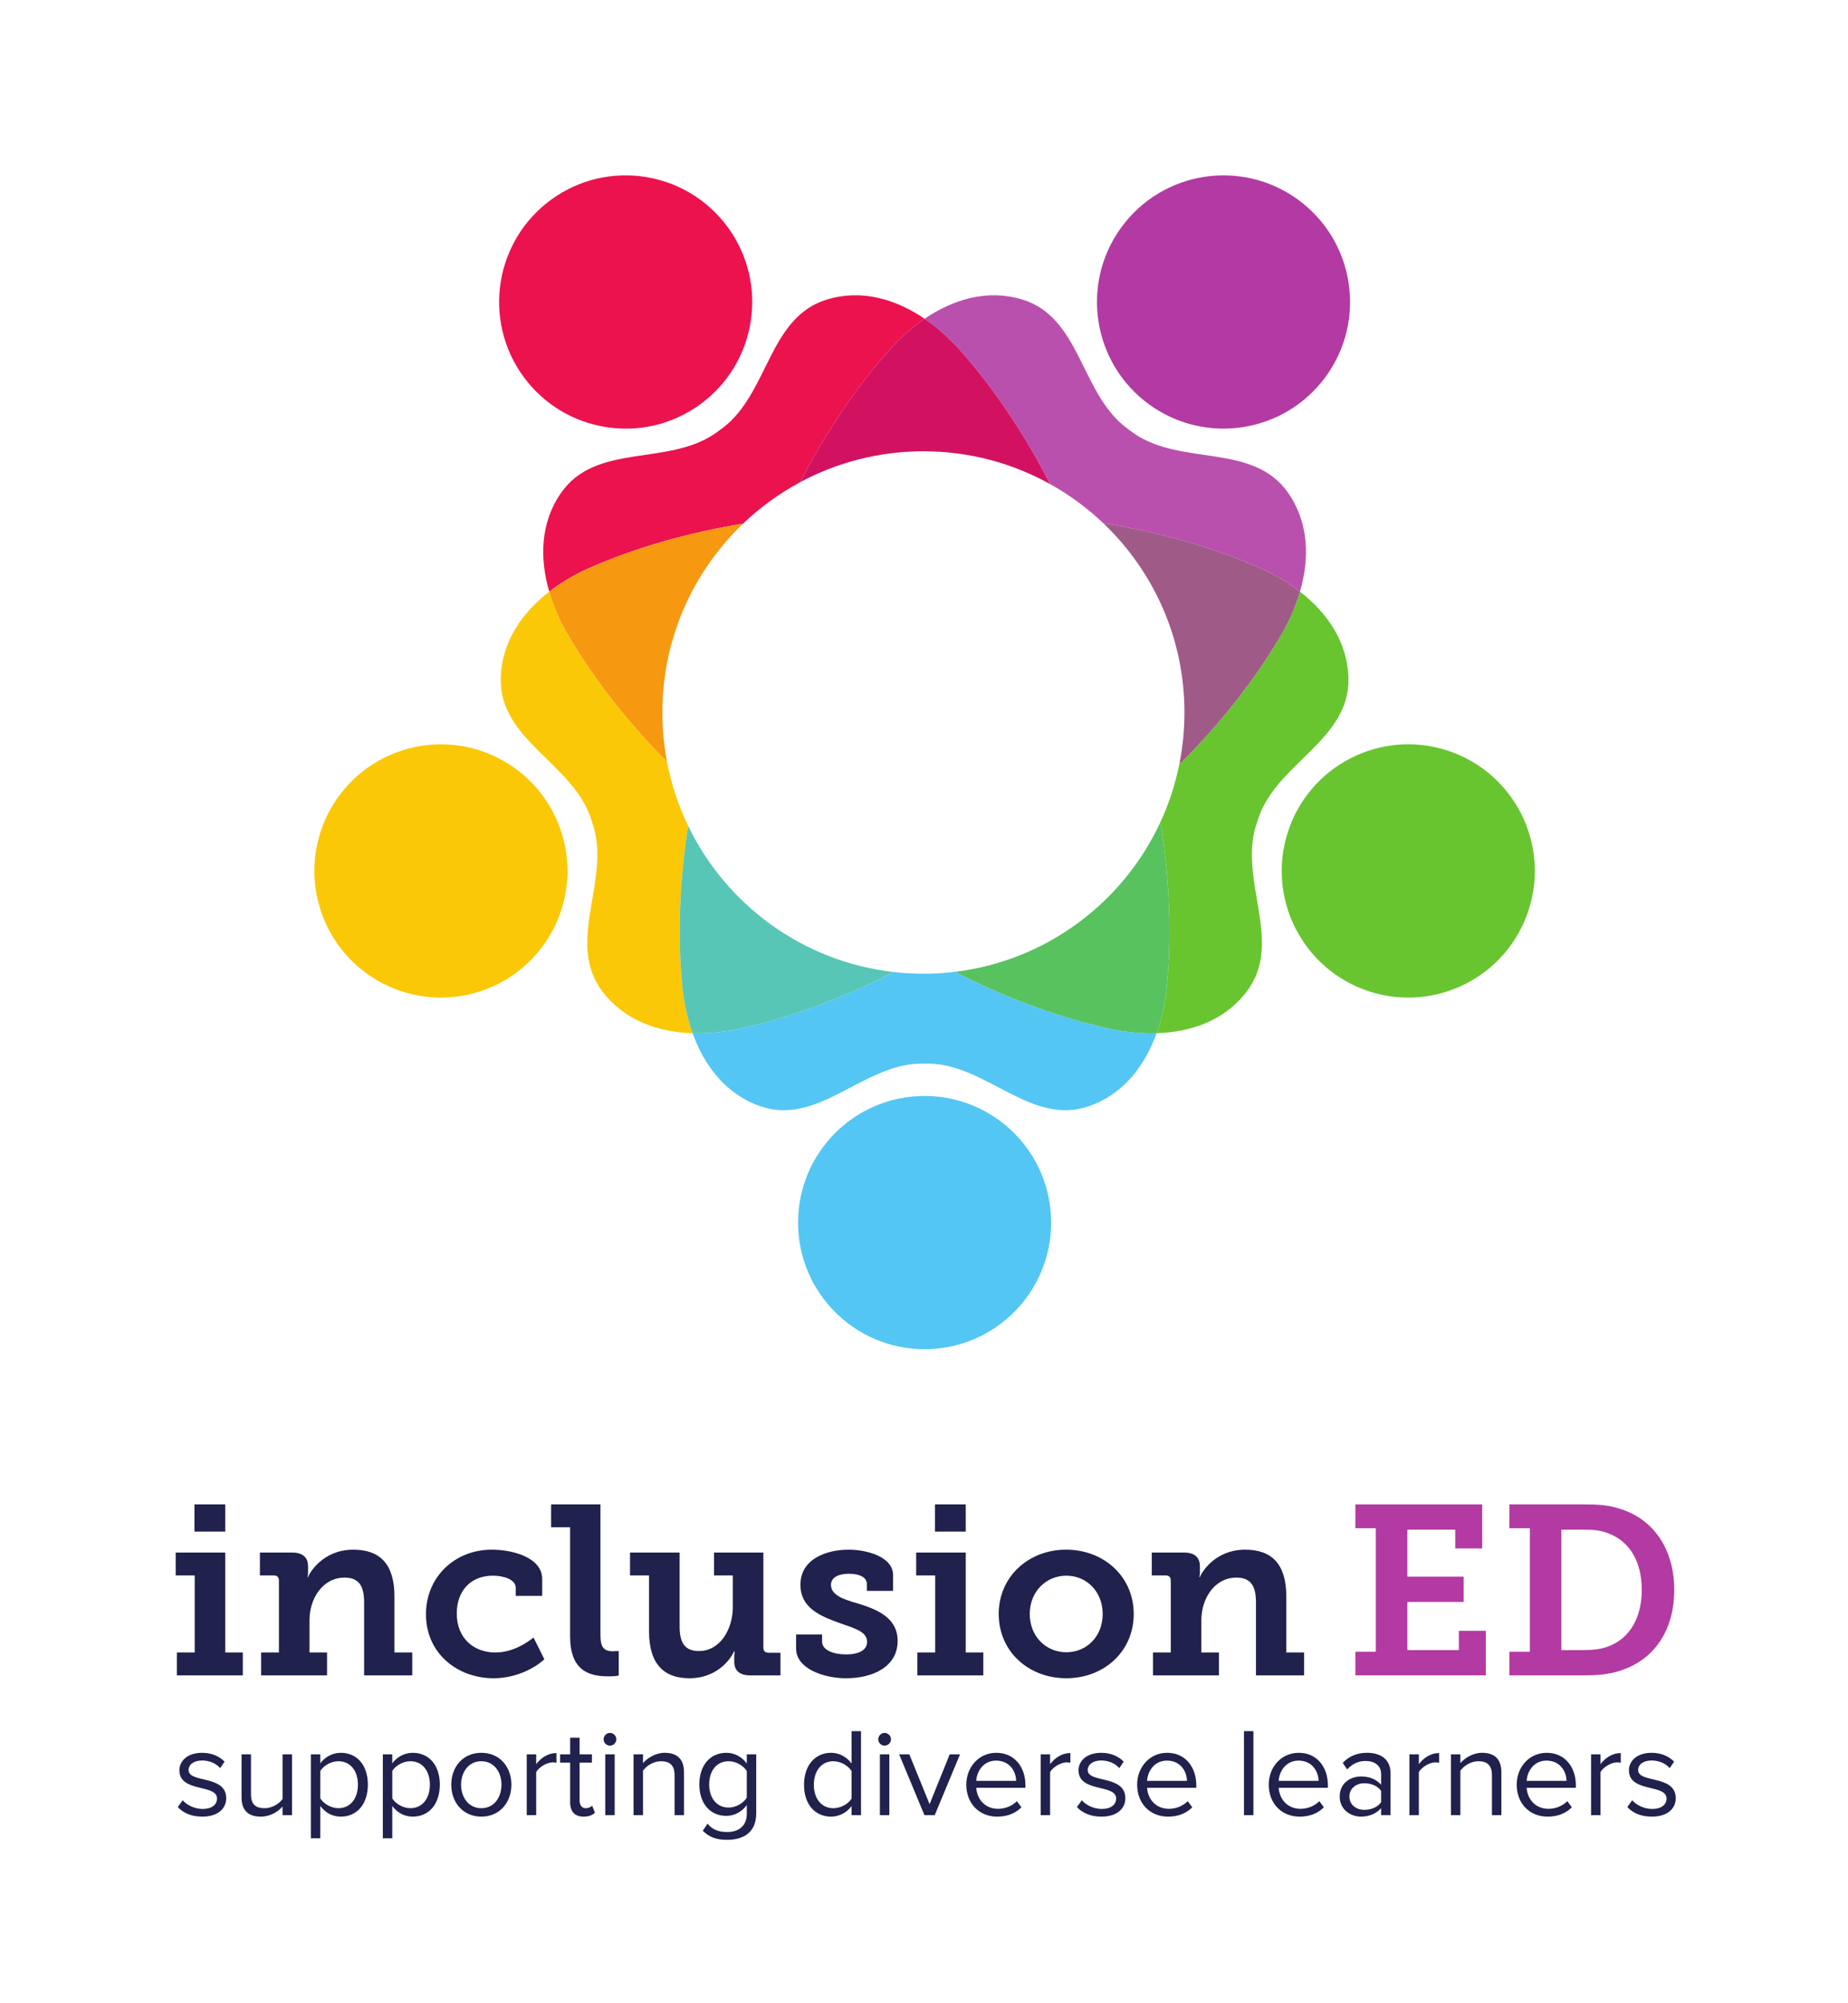 <?xml version="1.0" encoding="UTF-8" standalone="no"?>
<svg
   xmlns:dc="http://purl.org/dc/elements/1.1/"
   xmlns:cc="http://creativecommons.org/ns#"
   xmlns:rdf="http://www.w3.org/1999/02/22-rdf-syntax-ns#"
   xmlns:svg="http://www.w3.org/2000/svg"
   xmlns="http://www.w3.org/2000/svg"
   viewBox="0 0 673.333 729.333"
   height="729.333"
   width="673.333"
   xml:space="preserve"
   id="svg3713"
   version="1.1"><defs
     id="defs3717"><clipPath
       id="clipPath3729"
       clipPathUnits="userSpaceOnUse"><path
         id="path3727"
         d="M 0,547 H 505 V 0 H 0 Z" /></clipPath></defs><g
     transform="matrix(1.333,0,0,-1.333,0,729.333)"
     id="g3721"><g
       id="g3723"><g
         clip-path="url(#clipPath3729)"
         id="g3725"><g
           transform="translate(287.315,213.167)"
           id="g3731"><path
             id="path3733"
             style="fill:#54c6f3;fill-opacity:1;fill-rule:nonzero;stroke:none"
             d="m 0,0 c 0,-19.103 -15.486,-34.588 -34.589,-34.588 -19.102,0 -34.588,15.485 -34.588,34.588 0,19.103 15.486,34.589 34.588,34.589 C -15.486,34.589 0,19.103 0,0" /></g><g
           transform="translate(395.622,342.117)"
           id="g3735"><path
             id="path3737"
             style="fill:#68c530;fill-opacity:1;fill-rule:nonzero;stroke:none"
             d="m 0,0 c 18.168,-5.903 28.11,-25.417 22.207,-43.584 -5.903,-18.167 -25.416,-28.11 -43.584,-22.208 -18.168,5.904 -28.11,25.417 -22.207,43.584 C -37.681,-4.04 -18.168,5.903 0,0" /></g><g
           transform="translate(306.452,484.97)"
           id="g3739"><path
             id="path3741"
             style="fill:#b33aa3;fill-opacity:1;fill-rule:nonzero;stroke:none"
             d="M 0,0 C 11.229,15.454 32.859,18.88 48.313,7.652 63.768,-3.576 67.193,-25.207 55.966,-40.661 44.737,-56.116 23.106,-59.542 7.652,-48.313 -7.802,-37.085 -11.228,-15.455 0,0" /></g><g
           transform="translate(143.036,444.309)"
           id="g3743"><path
             id="path3745"
             style="fill:#ec124e;fill-opacity:1;fill-rule:nonzero;stroke:none"
             d="M 0,0 C -11.228,15.454 -7.802,37.085 7.652,48.313 23.106,59.542 44.737,56.115 55.965,40.661 67.193,25.207 63.768,3.576 48.313,-7.652 32.859,-18.88 11.229,-15.455 0,0" /></g><g
           transform="translate(131.208,276.325)"
           id="g3747"><path
             id="path3749"
             style="fill:#fbc807;fill-opacity:1;fill-rule:nonzero;stroke:none"
             d="m 0,0 c -18.167,-5.902 -37.681,4.04 -43.584,22.207 -5.903,18.168 4.04,37.681 22.208,43.585 18.167,5.902 37.68,-4.04 43.583,-22.208 C 28.11,25.417 18.168,5.903 0,0" /></g><g
           transform="translate(218.688,415.406)"
           id="g3751"><path
             id="path3753"
             style="fill:#ec124e;fill-opacity:1;fill-rule:nonzero;stroke:none"
             d="m 0,0 c 6.607,12.885 15.218,25.95 24.901,36.683 2.703,2.946 5.785,5.684 9.138,7.967 C 26.229,49.966 16.93,52.798 7.407,49.931 -8.586,45.114 -8.53,24.55 -20.981,14.958 c -0.383,-0.294 -0.772,-0.578 -1.164,-0.856 -0.385,-0.287 -0.774,-0.569 -1.173,-0.841 -12.97,-8.879 -32.511,-2.47 -42.034,-16.193 -5.669,-8.17 -5.85,-17.89 -3.207,-26.96 3.207,2.484 6.764,4.568 10.401,6.229 13.196,5.891 28.276,10.042 42.569,12.344 C -10.947,-6.88 -5.706,-3.064 0,0" /></g><g
           transform="translate(352.117,412.474)"
           id="g3755"><path
             id="path3757"
             style="fill:#ba50ad;fill-opacity:1;fill-rule:nonzero;stroke:none"
             d="m 0,0 c -9.522,13.723 -29.063,7.314 -42.033,16.192 -0.399,0.273 -0.788,0.555 -1.174,0.842 -0.392,0.278 -0.78,0.561 -1.163,0.856 -12.451,9.591 -12.395,30.156 -28.389,34.972 -9.522,2.868 -18.822,0.036 -26.632,-5.28 3.355,-2.283 6.435,-5.021 9.138,-7.968 9.809,-10.871 18.519,-24.135 25.159,-37.182 5.298,-2.946 10.185,-6.544 14.545,-10.691 14.525,-2.275 29.918,-6.474 43.356,-12.472 C -3.556,-22.392 0,-24.476 3.208,-26.96 5.851,-17.89 5.67,-8.17 0,0" /></g><g
           transform="translate(355.325,385.514)"
           id="g3759"><path
             id="path3761"
             style="fill:#68c530;fill-opacity:1;fill-rule:nonzero;stroke:none"
             d="m 0,0 c -1.135,-3.895 -2.787,-7.671 -4.754,-11.153 -7.381,-12.813 -17.428,-25.319 -27.894,-35.726 l -0.24,0.173 c -1.144,-5.887 -3.011,-11.515 -5.507,-16.789 h 0.348 c 2.351,-14.572 3.128,-30.595 1.568,-45.3 -0.456,-3.972 -1.338,-7.998 -2.71,-11.816 9.443,0.29 18.63,3.464 24.649,11.382 10.108,13.296 -2.025,29.9 2.411,44.979 0.136,0.463 0.284,0.921 0.438,1.376 0.143,0.459 0.293,0.916 0.454,1.371 5.275,14.807 24.85,21.107 24.489,37.807 C 13.036,-13.753 7.469,-5.785 0,0" /></g><g
           transform="translate(304.06,265.977)"
           id="g3763"><path
             id="path3765"
             style="fill:#54c6f3;fill-opacity:1;fill-rule:nonzero;stroke:none"
             d="m 0,0 c -14.467,3.061 -29.465,8.751 -42.598,15.489 l 0.086,0.264 c -2.995,-0.383 -6.048,-0.581 -9.147,-0.581 -2.866,0 -5.692,0.174 -8.469,0.502 l 0.06,-0.185 C -73.201,8.751 -88.199,3.061 -102.667,0 c -3.918,-0.795 -8.02,-1.199 -12.075,-1.074 3.193,-8.892 9.052,-16.649 18.442,-19.926 15.77,-5.505 27.812,11.166 43.524,11.606 0.482,0.014 0.963,0.015 1.443,0.009 0.48,0.006 0.962,0.005 1.444,-0.009 C -34.177,-9.834 -22.136,-26.505 -6.365,-21 3.024,-17.723 8.883,-9.966 12.076,-1.074 8.021,-1.199 3.919,-0.795 0,0" /></g><g
           transform="translate(188.1,321.529)"
           id="g3767"><path
             id="path3769"
             style="fill:#fbc807;fill-opacity:1;fill-rule:nonzero;stroke:none"
             d="m 0,0 c -2.656,5.504 -4.622,11.402 -5.795,17.581 -10.297,10.313 -20.154,22.63 -27.423,35.251 -1.967,3.481 -3.619,7.257 -4.754,11.152 -7.469,-5.784 -13.036,-13.753 -13.252,-23.696 -0.361,-16.699 19.214,-23 24.489,-37.807 0.162,-0.454 0.311,-0.912 0.454,-1.37 0.154,-0.455 0.302,-0.913 0.438,-1.376 4.436,-15.079 -7.698,-31.683 2.411,-44.98 6.018,-7.918 15.206,-11.092 24.649,-11.382 -1.371,3.818 -2.255,7.845 -2.709,11.816 C -3.035,-30.27 -2.29,-14.442 0,0" /></g><g
           transform="translate(181.044,352.504)"
           id="g3771"><path
             id="path3773"
             style="fill:#f79811;fill-opacity:1;fill-rule:nonzero;stroke:none"
             d="M 0,0 C 0,20.285 8.465,38.591 22.054,51.583 7.761,49.281 -7.319,45.129 -20.515,39.239 c -3.637,-1.661 -7.193,-3.745 -10.401,-6.229 1.135,-3.895 2.787,-7.672 4.753,-11.153 C -18.893,9.237 -9.036,-3.081 1.261,-13.394 0.437,-9.055 0,-4.579 0,0" /></g><g
           transform="translate(252.4,423.86)"
           id="g3775"><path
             id="path3777"
             style="fill:#d21261;fill-opacity:1;fill-rule:nonzero;stroke:none"
             d="M 0,0 C 12.564,0 24.368,-3.252 34.623,-8.954 27.982,4.093 19.272,17.357 9.464,28.229 6.761,31.175 3.681,33.913 0.326,36.196 -3.027,33.913 -6.108,31.175 -8.812,28.229 -18.495,17.496 -27.105,4.431 -33.713,-8.454 -23.673,-3.062 -12.194,0 0,0" /></g><g
           transform="translate(344.924,391.743)"
           id="g3779"><path
             id="path3781"
             style="fill:#9f5a88;fill-opacity:1;fill-rule:nonzero;stroke:none"
             d="m 0,0 c -13.438,5.999 -28.831,10.197 -43.355,12.473 13.667,-13 22.187,-31.36 22.187,-51.712 0,-4.685 -0.456,-9.263 -1.318,-13.696 l 0.239,-0.173 c 10.467,10.407 20.514,22.913 27.894,35.726 1.967,3.482 3.62,7.258 4.754,11.153 C 7.193,-3.745 3.638,-1.661 0,0" /></g><g
           transform="translate(316.931,322.019)"
           id="g3783"><path
             id="path3785"
             style="fill:#57c25e;fill-opacity:1;fill-rule:nonzero;stroke:none"
             d="m 0,0 c -10.19,-21.532 -30.835,-37.148 -55.383,-40.29 l -0.086,-0.263 c 13.133,-6.739 28.131,-12.429 42.598,-15.489 3.919,-0.795 8.021,-1.2 12.076,-1.075 1.372,3.819 2.255,7.845 2.71,11.817 1.561,14.705 0.783,30.727 -1.567,45.3 z" /></g><g
           transform="translate(188.1,321.529)"
           id="g3787"><path
             id="path3789"
             style="fill:#57c6b6;fill-opacity:1;fill-rule:nonzero;stroke:none"
             d="m 0,0 c -2.29,-14.442 -3.035,-30.27 -1.492,-44.811 0.454,-3.971 1.338,-7.998 2.709,-11.816 4.055,-0.125 8.158,0.279 12.076,1.074 14.467,3.061 29.465,8.751 42.598,15.49 l -0.059,0.184 C 31.172,-36.962 10.365,-21.476 0,0" /></g><path
           id="path3791"
           style="fill:#20214c;fill-opacity:1;fill-rule:nonzero;stroke:none"
           d="m 53.152,136.187 h 8.42 v -7.433 h -8.42 z M 48.35,95.731 h 4.868 v 21.05 h -5.197 v 6.249 H 61.572 V 95.731 h 4.802 V 89.482 H 48.35 Z" /><g
           transform="translate(71.373,95.731)"
           id="g3793"><path
             id="path3795"
             style="fill:#20214c;fill-opacity:1;fill-rule:nonzero;stroke:none"
             d="m 0,0 h 4.868 v 19.603 c 0,0.987 -0.461,1.447 -1.448,1.447 h -3.749 v 6.249 h 8.815 c 2.96,0 4.341,-1.381 4.341,-3.749 v -1.513 c 0,-0.329 0,-0.724 -0.066,-0.987 -0.065,-0.197 -0.065,-0.329 -0.065,-0.46 h 0.131 c 0.329,1.052 4.013,7.499 12.367,7.499 7.17,0 11.248,-3.816 11.248,-12.762 V 0 H 41.31 V -6.249 H 28.154 v 19.866 c 0,4.144 -1.118,6.841 -5.328,6.841 -6.052,0 -9.604,-5.789 -9.604,-11.644 V 0 h 4.802 V -6.249 L 0,-6.249 Z" /></g><g
           transform="translate(134.455,123.82)"
           id="g3797"><path
             id="path3799"
             style="fill:#20214c;fill-opacity:1;fill-rule:nonzero;stroke:none"
             d="M 0,0 C 5.591,0 13.749,-2.105 13.749,-8.025 V -12.63 H 6.513 v 2.236 c 0,2.302 -3.421,3.29 -6.25,3.29 -6.117,0 -9.867,-4.21 -9.867,-10.329 0,-6.906 4.802,-10.656 10.525,-10.656 4.736,0 8.618,2.632 10.459,4.078 l 2.96,-5.92 c -2.302,-2.171 -7.433,-5.196 -13.88,-5.196 -9.801,0 -18.484,6.709 -18.484,17.497 C -18.024,-7.631 -10.327,0 0,0" /></g><g
           transform="translate(155.833,129.938)"
           id="g3801"><path
             id="path3803"
             style="fill:#20214c;fill-opacity:1;fill-rule:nonzero;stroke:none"
             d="M 0,0 H -5.197 V 6.249 H 8.288 v -35.521 c 0,-3.092 0.592,-4.605 3.421,-4.605 0.46,0 0.855,0.065 1.118,0.065 h 0.461 v -6.709 l -0.921,-0.131 c -0.527,-0.066 -1.25,-0.066 -2.105,-0.066 C 4.934,-40.718 0,-38.942 0,-29.799 Z" /></g><g
           transform="translate(177.41,116.781)"
           id="g3805"><path
             id="path3807"
             style="fill:#20214c;fill-opacity:1;fill-rule:nonzero;stroke:none"
             d="M 0,0 H -5.197 V 6.249 H 8.354 V -13.88 c 0,-4.013 1.052,-6.775 5.262,-6.775 5.789,0 9.276,5.921 9.276,11.972 V 0 h -5.131 v 6.249 h 13.485 v -25.917 c 0,-0.987 0.46,-1.447 1.447,-1.447 h 3.223 v -6.184 h -8.289 c -2.96,0 -4.341,1.382 -4.341,3.749 v 1.25 c 0,0.461 0.066,0.856 0.066,1.118 v 0.461 H 23.22 C 22.826,-21.839 19.339,-28.088 10.985,-28.088 4.341,-28.088 0,-24.471 0,-15.327 Z" /></g><g
           transform="translate(217.6,100.665)"
           id="g3809"><path
             id="path3811"
             style="fill:#20214c;fill-opacity:1;fill-rule:nonzero;stroke:none"
             d="m 0,0 h 7.105 v -1.974 c 0,-2.301 3.092,-3.486 6.578,-3.486 3.355,0 5.723,1.118 5.723,3.421 0,2.763 -3.157,3.618 -7.631,5.196 C 6.908,4.934 1.184,7.104 1.184,13.551 c 0,7.104 7.17,9.604 13.223,9.604 4.867,0 12.103,-1.908 12.103,-6.972 v -4.277 h -7.171 v 1.908 c 0,1.776 -1.972,2.763 -4.932,2.763 -2.632,0 -4.868,-0.921 -4.868,-3.026 0,-2.763 3.289,-3.947 7.038,-4.999 5.131,-1.579 11.182,-3.75 11.182,-10.328 0,-6.841 -6.446,-10.196 -14.142,-10.196 C 7.565,-11.972 0,-9.341 0,-3.881 Z" /></g><path
           id="path3813"
           style="fill:#20214c;fill-opacity:1;fill-rule:nonzero;stroke:none"
           d="m 255.555,136.187 h 8.42 v -7.433 h -8.42 z m -4.802,-40.456 h 4.868 v 21.05 h -5.197 v 6.249 h 13.551 V 95.731 h 4.802 v -6.249 h -18.024 z" /><g
           transform="translate(291.47,95.797)"
           id="g3815"><path
             id="path3817"
             style="fill:#20214c;fill-opacity:1;fill-rule:nonzero;stroke:none"
             d="M 0,0 C 5.46,0 9.933,4.211 9.933,10.46 9.933,16.643 5.46,20.919 0,20.919 -5.46,20.919 -9.998,16.643 -9.998,10.46 -9.998,4.211 -5.46,0 0,0 m -0.065,28.023 c 10.261,0 18.484,-7.301 18.484,-17.563 C 18.419,0.132 10.196,-7.104 0,-7.104 c -10.262,0 -18.484,7.236 -18.484,17.564 0,10.262 8.222,17.563 18.419,17.563" /></g><g
           transform="translate(315.15,95.731)"
           id="g3819"><path
             id="path3821"
             style="fill:#20214c;fill-opacity:1;fill-rule:nonzero;stroke:none"
             d="m 0,0 h 4.867 v 19.603 c 0,0.987 -0.46,1.447 -1.447,1.447 h -3.749 v 6.249 h 8.814 c 2.96,0 4.342,-1.381 4.342,-3.749 v -1.513 c 0,-0.329 0,-0.724 -0.066,-0.987 -0.066,-0.197 -0.066,-0.329 -0.066,-0.46 h 0.132 c 0.328,1.052 4.013,7.499 12.366,7.499 7.17,0 11.249,-3.816 11.249,-12.762 V 0 H 41.31 V -6.249 H 28.153 v 19.866 c 0,4.144 -1.118,6.841 -5.328,6.841 -6.052,0 -9.603,-5.789 -9.603,-11.644 V 0 h 4.801 V -6.249 L 0,-6.249 Z" /></g><g
           transform="translate(370.471,95.929)"
           id="g3823"><path
             id="path3825"
             style="fill:#b33aa3;fill-opacity:1;fill-rule:nonzero;stroke:none"
             d="M 0,0 H 5.592 V 33.746 H 0 v 6.512 H 34.666 V 28.22 h -7.367 v 5.131 H 14.209 V 20.523 H 29.602 V 13.617 H 14.209 V 0.461 h 14.076 v 5.262 h 7.368 V -6.446 L 0,-6.446 Z" /></g><g
           transform="translate(432.435,96.39)"
           id="g3827"><path
             id="path3829"
             style="fill:#b33aa3;fill-opacity:1;fill-rule:nonzero;stroke:none"
             d="m 0,0 c 2.961,0 5.329,0.197 7.631,1.184 5.328,2.17 8.683,7.565 8.683,15.261 0,7.959 -3.486,13.287 -9.012,15.393 C 4.934,32.824 2.829,32.89 0,32.89 H -5.656 V 0 Z m -19.865,-0.461 h 5.592 v 33.746 h -5.592 v 6.512 H 0.329 c 3.75,0 6.645,-0.132 9.735,-1.118 9.144,-2.631 15.13,-10.788 15.13,-22.234 0,-11.117 -5.525,-19.01 -14.471,-21.97 C 7.565,-6.645 4.342,-6.907 0.396,-6.907 h -20.261 z" /></g><g
           transform="translate(48.589,53.506)"
           id="g3831"><path
             id="path3833"
             style="fill:#20214c;fill-opacity:1;fill-rule:nonzero;stroke:none"
             d="m 0,0 1.342,1.857 c 1.1,-1.272 3.198,-2.373 5.468,-2.373 2.545,0 3.921,1.203 3.921,2.855 0,4.023 -10.284,1.548 -10.284,7.704 0,2.579 2.236,4.78 6.191,4.78 2.82,0 4.815,-1.065 6.156,-2.407 l -1.203,-1.788 c -0.998,1.203 -2.82,2.098 -4.953,2.098 -2.27,0 -3.68,-1.135 -3.68,-2.615 0,-3.645 10.284,-1.238 10.284,-7.704 0,-2.785 -2.236,-5.021 -6.535,-5.021 C 3.99,-2.614 1.686,-1.788 0,0" /></g><g
           transform="translate(77.236,51.305)"
           id="g3835"><path
             id="path3837"
             style="fill:#20214c;fill-opacity:1;fill-rule:nonzero;stroke:none"
             d="m 0,0 v 2.339 c -1.272,-1.444 -3.439,-2.752 -5.916,-2.752 -3.473,0 -5.296,1.685 -5.296,5.297 v 11.728 h 2.58 V 5.675 c 0,-2.923 1.478,-3.783 3.714,-3.783 2.029,0 3.955,1.169 4.918,2.51 v 12.21 H 2.58 L 2.58,0 Z" /></g><g
           transform="translate(97.835,59.628)"
           id="g3839"><path
             id="path3841"
             style="fill:#20214c;fill-opacity:1;fill-rule:nonzero;stroke:none"
             d="m 0,0 c 0,3.68 -1.995,6.397 -5.331,6.397 -2.029,0 -4.058,-1.204 -4.952,-2.648 V -3.749 C -9.389,-5.193 -7.36,-6.432 -5.331,-6.432 -1.995,-6.432 0,-3.68 0,0 m -10.283,-5.812 v -8.839 h -2.58 v 22.94 h 2.58 V 5.812 c 1.203,1.686 3.267,2.889 5.606,2.889 4.368,0 7.394,-3.302 7.394,-8.701 0,-5.365 -3.026,-8.736 -7.394,-8.736 -2.27,0 -4.265,1.066 -5.606,2.924" /></g><g
           transform="translate(117.504,59.628)"
           id="g3843"><path
             id="path3845"
             style="fill:#20214c;fill-opacity:1;fill-rule:nonzero;stroke:none"
             d="m 0,0 c 0,3.68 -1.995,6.397 -5.331,6.397 -2.029,0 -4.058,-1.204 -4.952,-2.648 V -3.749 C -9.389,-5.193 -7.36,-6.432 -5.331,-6.432 -1.995,-6.432 0,-3.68 0,0 m -10.283,-5.812 v -8.839 h -2.58 v 22.94 h 2.58 V 5.812 c 1.203,1.686 3.267,2.889 5.606,2.889 4.367,0 7.394,-3.302 7.394,-8.701 0,-5.365 -3.027,-8.736 -7.394,-8.736 -2.27,0 -4.265,1.066 -5.606,2.924" /></g><g
           transform="translate(137.07,59.628)"
           id="g3847"><path
             id="path3849"
             style="fill:#20214c;fill-opacity:1;fill-rule:nonzero;stroke:none"
             d="M 0,0 C 0,3.37 -1.96,6.397 -5.503,6.397 -9.045,6.397 -11.04,3.37 -11.04,0 c 0,-3.405 1.995,-6.432 5.537,-6.432 C -1.96,-6.432 0,-3.405 0,0 m -13.723,0 c 0,4.815 3.164,8.701 8.22,8.701 5.056,0 8.22,-3.886 8.22,-8.701 0,-4.815 -3.164,-8.736 -8.22,-8.736 -5.056,0 -8.22,3.921 -8.22,8.736" /></g><g
           transform="translate(143.98,51.305)"
           id="g3851"><path
             id="path3853"
             style="fill:#20214c;fill-opacity:1;fill-rule:nonzero;stroke:none"
             d="M 0,0 V 16.612 H 2.58 V 13.93 c 1.341,1.754 3.267,3.026 5.537,3.026 v -2.648 c -0.31,0.068 -0.619,0.103 -1.032,0.103 -1.582,0 -3.749,-1.307 -4.505,-2.648 L 2.58,0 Z" /></g><g
           transform="translate(155.843,54.778)"
           id="g3855"><path
             id="path3857"
             style="fill:#20214c;fill-opacity:1;fill-rule:nonzero;stroke:none"
             d="m 0,0 v 10.868 h -2.751 v 2.271 H 0 v 4.54 h 2.58 v -4.54 H 5.95 V 10.868 H 2.58 V 0.551 c 0,-1.238 0.55,-2.133 1.685,-2.133 0.722,0 1.41,0.31 1.754,0.687 L 6.776,-2.82 C 6.122,-3.439 5.193,-3.887 3.68,-3.887 1.238,-3.887 0,-2.477 0,0" /></g><path
           id="path3859"
           style="fill:#20214c;fill-opacity:1;fill-rule:nonzero;stroke:none"
           d="m 165.437,67.917 h 2.58 V 51.305 h -2.58 z m -0.447,4.093 c 0,0.963 0.791,1.754 1.72,1.754 0.963,0 1.754,-0.791 1.754,-1.754 0,-0.963 -0.791,-1.72 -1.754,-1.72 -0.929,0 -1.72,0.757 -1.72,1.72" /><g
           transform="translate(184.386,51.305)"
           id="g3861"><path
             id="path3863"
             style="fill:#20214c;fill-opacity:1;fill-rule:nonzero;stroke:none"
             d="m 0,0 v 10.868 c 0,2.924 -1.479,3.853 -3.714,3.853 -2.03,0 -3.955,-1.239 -4.918,-2.58 V 0 h -2.58 v 16.612 h 2.58 v -2.408 c 1.169,1.376 3.439,2.82 5.915,2.82 3.474,0 5.297,-1.753 5.297,-5.365 V 0 Z" /></g><g
           transform="translate(204.125,56.085)"
           id="g3865"><path
             id="path3867"
             style="fill:#20214c;fill-opacity:1;fill-rule:nonzero;stroke:none"
             d="m 0,0 v 7.258 c -0.894,1.444 -2.889,2.682 -4.952,2.682 -3.337,0 -5.331,-2.648 -5.331,-6.329 0,-3.645 1.994,-6.328 5.331,-6.328 2.063,0 4.058,1.273 4.952,2.717 m -12.038,-9.045 1.308,1.926 c 1.376,-1.651 3.026,-2.27 5.399,-2.27 2.752,0 5.331,1.341 5.331,4.987 v 2.374 c -1.204,-1.686 -3.233,-2.958 -5.571,-2.958 -4.334,0 -7.395,3.232 -7.395,8.597 0,5.331 3.027,8.633 7.395,8.633 2.235,0 4.23,-1.1 5.571,-2.923 v 2.511 H 2.58 V -4.299 c 0,-5.503 -3.852,-7.222 -7.911,-7.222 -2.82,0 -4.746,0.55 -6.707,2.476" /></g><g
           transform="translate(232.77,55.81)"
           id="g3869"><path
             id="path3871"
             style="fill:#20214c;fill-opacity:1;fill-rule:nonzero;stroke:none"
             d="m 0,0 v 7.532 c -0.929,1.445 -2.924,2.683 -4.987,2.683 -3.336,0 -5.331,-2.752 -5.331,-6.432 0,-3.68 1.995,-6.397 5.331,-6.397 2.063,0 4.058,1.169 4.987,2.614 m 0,-4.506 v 2.477 c -1.238,-1.686 -3.268,-2.89 -5.606,-2.89 -4.334,0 -7.395,3.302 -7.395,8.702 0,5.296 3.026,8.736 7.395,8.736 2.235,0 4.264,-1.101 5.606,-2.923 v 8.839 H 2.579 V -4.506 Z" /></g><path
           id="path3873"
           style="fill:#20214c;fill-opacity:1;fill-rule:nonzero;stroke:none"
           d="m 240.506,67.917 h 2.579 V 51.305 h -2.579 z m -0.447,4.093 c 0,0.963 0.791,1.754 1.719,1.754 0.963,0 1.754,-0.791 1.754,-1.754 0,-0.963 -0.791,-1.72 -1.754,-1.72 -0.928,0 -1.719,0.757 -1.719,1.72" /><g
           transform="translate(252.679,51.305)"
           id="g3875"><path
             id="path3877"
             style="fill:#20214c;fill-opacity:1;fill-rule:nonzero;stroke:none"
             d="m 0,0 -6.913,16.612 h 2.786 L 1.41,2.992 6.913,16.612 h 2.82 L 2.82,0 Z" /></g><g
           transform="translate(272.28,66.197)"
           id="g3879"><path
             id="path3881"
             style="fill:#20214c;fill-opacity:1;fill-rule:nonzero;stroke:none"
             d="M 0,0 C -3.542,0 -5.297,-2.992 -5.434,-5.537 H 5.469 C 5.435,-3.062 3.783,0 0,0 m -8.151,-6.569 c 0,4.815 3.439,8.701 8.185,8.701 5.022,0 7.98,-3.921 7.98,-8.907 V -7.43 H -5.434 c 0.206,-3.129 2.408,-5.743 5.985,-5.743 1.891,0 3.817,0.757 5.124,2.098 l 1.238,-1.685 c -1.65,-1.651 -3.887,-2.546 -6.603,-2.546 -4.918,0 -8.461,3.543 -8.461,8.737" /></g><g
           transform="translate(284.452,51.305)"
           id="g3883"><path
             id="path3885"
             style="fill:#20214c;fill-opacity:1;fill-rule:nonzero;stroke:none"
             d="M 0,0 V 16.612 H 2.58 V 13.93 c 1.341,1.754 3.268,3.026 5.537,3.026 v -2.648 c -0.309,0.068 -0.619,0.103 -1.032,0.103 -1.582,0 -3.748,-1.307 -4.505,-2.648 L 2.58,0 Z" /></g><g
           transform="translate(294.356,53.506)"
           id="g3887"><path
             id="path3889"
             style="fill:#20214c;fill-opacity:1;fill-rule:nonzero;stroke:none"
             d="m 0,0 1.342,1.857 c 1.1,-1.272 3.198,-2.373 5.469,-2.373 2.544,0 3.919,1.203 3.919,2.855 0,4.023 -10.283,1.548 -10.283,7.704 0,2.579 2.236,4.78 6.191,4.78 2.82,0 4.815,-1.065 6.157,-2.407 l -1.204,-1.788 c -0.997,1.203 -2.82,2.098 -4.953,2.098 -2.27,0 -3.68,-1.135 -3.68,-2.615 0,-3.645 10.283,-1.238 10.283,-7.704 0,-2.785 -2.235,-5.021 -6.534,-5.021 C 3.99,-2.614 1.686,-1.788 0,0" /></g><g
           transform="translate(318.978,66.197)"
           id="g3891"><path
             id="path3893"
             style="fill:#20214c;fill-opacity:1;fill-rule:nonzero;stroke:none"
             d="M 0,0 C -3.542,0 -5.297,-2.992 -5.434,-5.537 H 5.469 C 5.435,-3.062 3.783,0 0,0 m -8.151,-6.569 c 0,4.815 3.439,8.701 8.185,8.701 5.022,0 7.98,-3.921 7.98,-8.907 V -7.43 H -5.434 c 0.206,-3.129 2.408,-5.743 5.985,-5.743 1.891,0 3.817,0.757 5.124,2.098 l 1.238,-1.685 c -1.65,-1.651 -3.887,-2.546 -6.603,-2.546 -4.918,0 -8.461,3.543 -8.461,8.737" /></g><path
           id="path3895"
           style="fill:#20214c;fill-opacity:1;fill-rule:nonzero;stroke:none"
           d="m 340.022,74.245 h 2.58 v -22.94 h -2.58 z" /><g
           transform="translate(354.948,66.197)"
           id="g3897"><path
             id="path3899"
             style="fill:#20214c;fill-opacity:1;fill-rule:nonzero;stroke:none"
             d="M 0,0 C -3.542,0 -5.297,-2.992 -5.434,-5.537 H 5.469 C 5.435,-3.062 3.783,0 0,0 m -8.151,-6.569 c 0,4.815 3.439,8.701 8.185,8.701 5.022,0 7.98,-3.921 7.98,-8.907 V -7.43 H -5.434 c 0.206,-3.129 2.408,-5.743 5.985,-5.743 1.891,0 3.817,0.757 5.124,2.098 l 1.238,-1.685 c -1.65,-1.651 -3.887,-2.546 -6.603,-2.546 -4.918,0 -8.461,3.543 -8.461,8.737" /></g><g
           transform="translate(377.507,54.812)"
           id="g3901"><path
             id="path3903"
             style="fill:#20214c;fill-opacity:1;fill-rule:nonzero;stroke:none"
             d="m 0,0 v 3.13 c -0.997,1.376 -2.751,2.063 -4.574,2.063 -2.407,0 -4.093,-1.512 -4.093,-3.645 0,-2.098 1.686,-3.611 4.093,-3.611 1.823,0 3.577,0.688 4.574,2.063 m 0,-3.508 v 1.892 c -1.375,-1.514 -3.267,-2.305 -5.503,-2.305 -2.819,0 -5.812,1.892 -5.812,5.503 0,3.715 2.993,5.469 5.812,5.469 2.271,0 4.162,-0.722 5.503,-2.27 v 2.992 c 0,2.236 -1.788,3.508 -4.195,3.508 -1.995,0 -3.612,-0.722 -5.091,-2.304 l -1.203,1.789 c 1.788,1.857 3.921,2.751 6.637,2.751 3.508,0 6.432,-1.582 6.432,-5.606 V -3.508 Z" /></g><g
           transform="translate(385.242,51.305)"
           id="g3905"><path
             id="path3907"
             style="fill:#20214c;fill-opacity:1;fill-rule:nonzero;stroke:none"
             d="M 0,0 V 16.612 H 2.58 V 13.93 c 1.341,1.754 3.268,3.026 5.537,3.026 v -2.648 c -0.309,0.068 -0.619,0.103 -1.032,0.103 -1.582,0 -3.748,-1.307 -4.505,-2.648 L 2.58,0 Z" /></g><g
           transform="translate(407.803,51.305)"
           id="g3909"><path
             id="path3911"
             style="fill:#20214c;fill-opacity:1;fill-rule:nonzero;stroke:none"
             d="m 0,0 v 10.868 c 0,2.924 -1.479,3.853 -3.715,3.853 -2.029,0 -3.955,-1.239 -4.918,-2.58 V 0 h -2.58 v 16.612 h 2.58 v -2.408 c 1.169,1.376 3.44,2.82 5.915,2.82 3.475,0 5.297,-1.753 5.297,-5.365 L 2.579,0 Z" /></g><g
           transform="translate(422.726,66.197)"
           id="g3913"><path
             id="path3915"
             style="fill:#20214c;fill-opacity:1;fill-rule:nonzero;stroke:none"
             d="M 0,0 C -3.542,0 -5.297,-2.992 -5.434,-5.537 H 5.469 C 5.435,-3.062 3.783,0 0,0 m -8.151,-6.569 c 0,4.815 3.439,8.701 8.185,8.701 5.022,0 7.98,-3.921 7.98,-8.907 V -7.43 H -5.434 c 0.206,-3.129 2.408,-5.743 5.985,-5.743 1.891,0 3.817,0.757 5.124,2.098 l 1.238,-1.685 c -1.65,-1.651 -3.887,-2.546 -6.603,-2.546 -4.918,0 -8.461,3.543 -8.461,8.737" /></g><g
           transform="translate(434.897,51.305)"
           id="g3917"><path
             id="path3919"
             style="fill:#20214c;fill-opacity:1;fill-rule:nonzero;stroke:none"
             d="M 0,0 V 16.612 H 2.58 V 13.93 c 1.341,1.754 3.268,3.026 5.537,3.026 v -2.648 c -0.309,0.068 -0.619,0.103 -1.032,0.103 -1.582,0 -3.748,-1.307 -4.505,-2.648 L 2.58,0 Z" /></g><g
           transform="translate(444.801,53.506)"
           id="g3921"><path
             id="path3923"
             style="fill:#20214c;fill-opacity:1;fill-rule:nonzero;stroke:none"
             d="m 0,0 1.342,1.857 c 1.1,-1.272 3.198,-2.373 5.469,-2.373 2.544,0 3.919,1.203 3.919,2.855 0,4.023 -10.283,1.548 -10.283,7.704 0,2.579 2.236,4.78 6.191,4.78 2.82,0 4.815,-1.065 6.157,-2.407 l -1.204,-1.788 c -0.997,1.203 -2.82,2.098 -4.953,2.098 -2.27,0 -3.68,-1.135 -3.68,-2.615 0,-3.645 10.283,-1.238 10.283,-7.704 0,-2.785 -2.235,-5.021 -6.534,-5.021 C 3.99,-2.614 1.686,-1.788 0,0" /></g></g></g></g></svg>